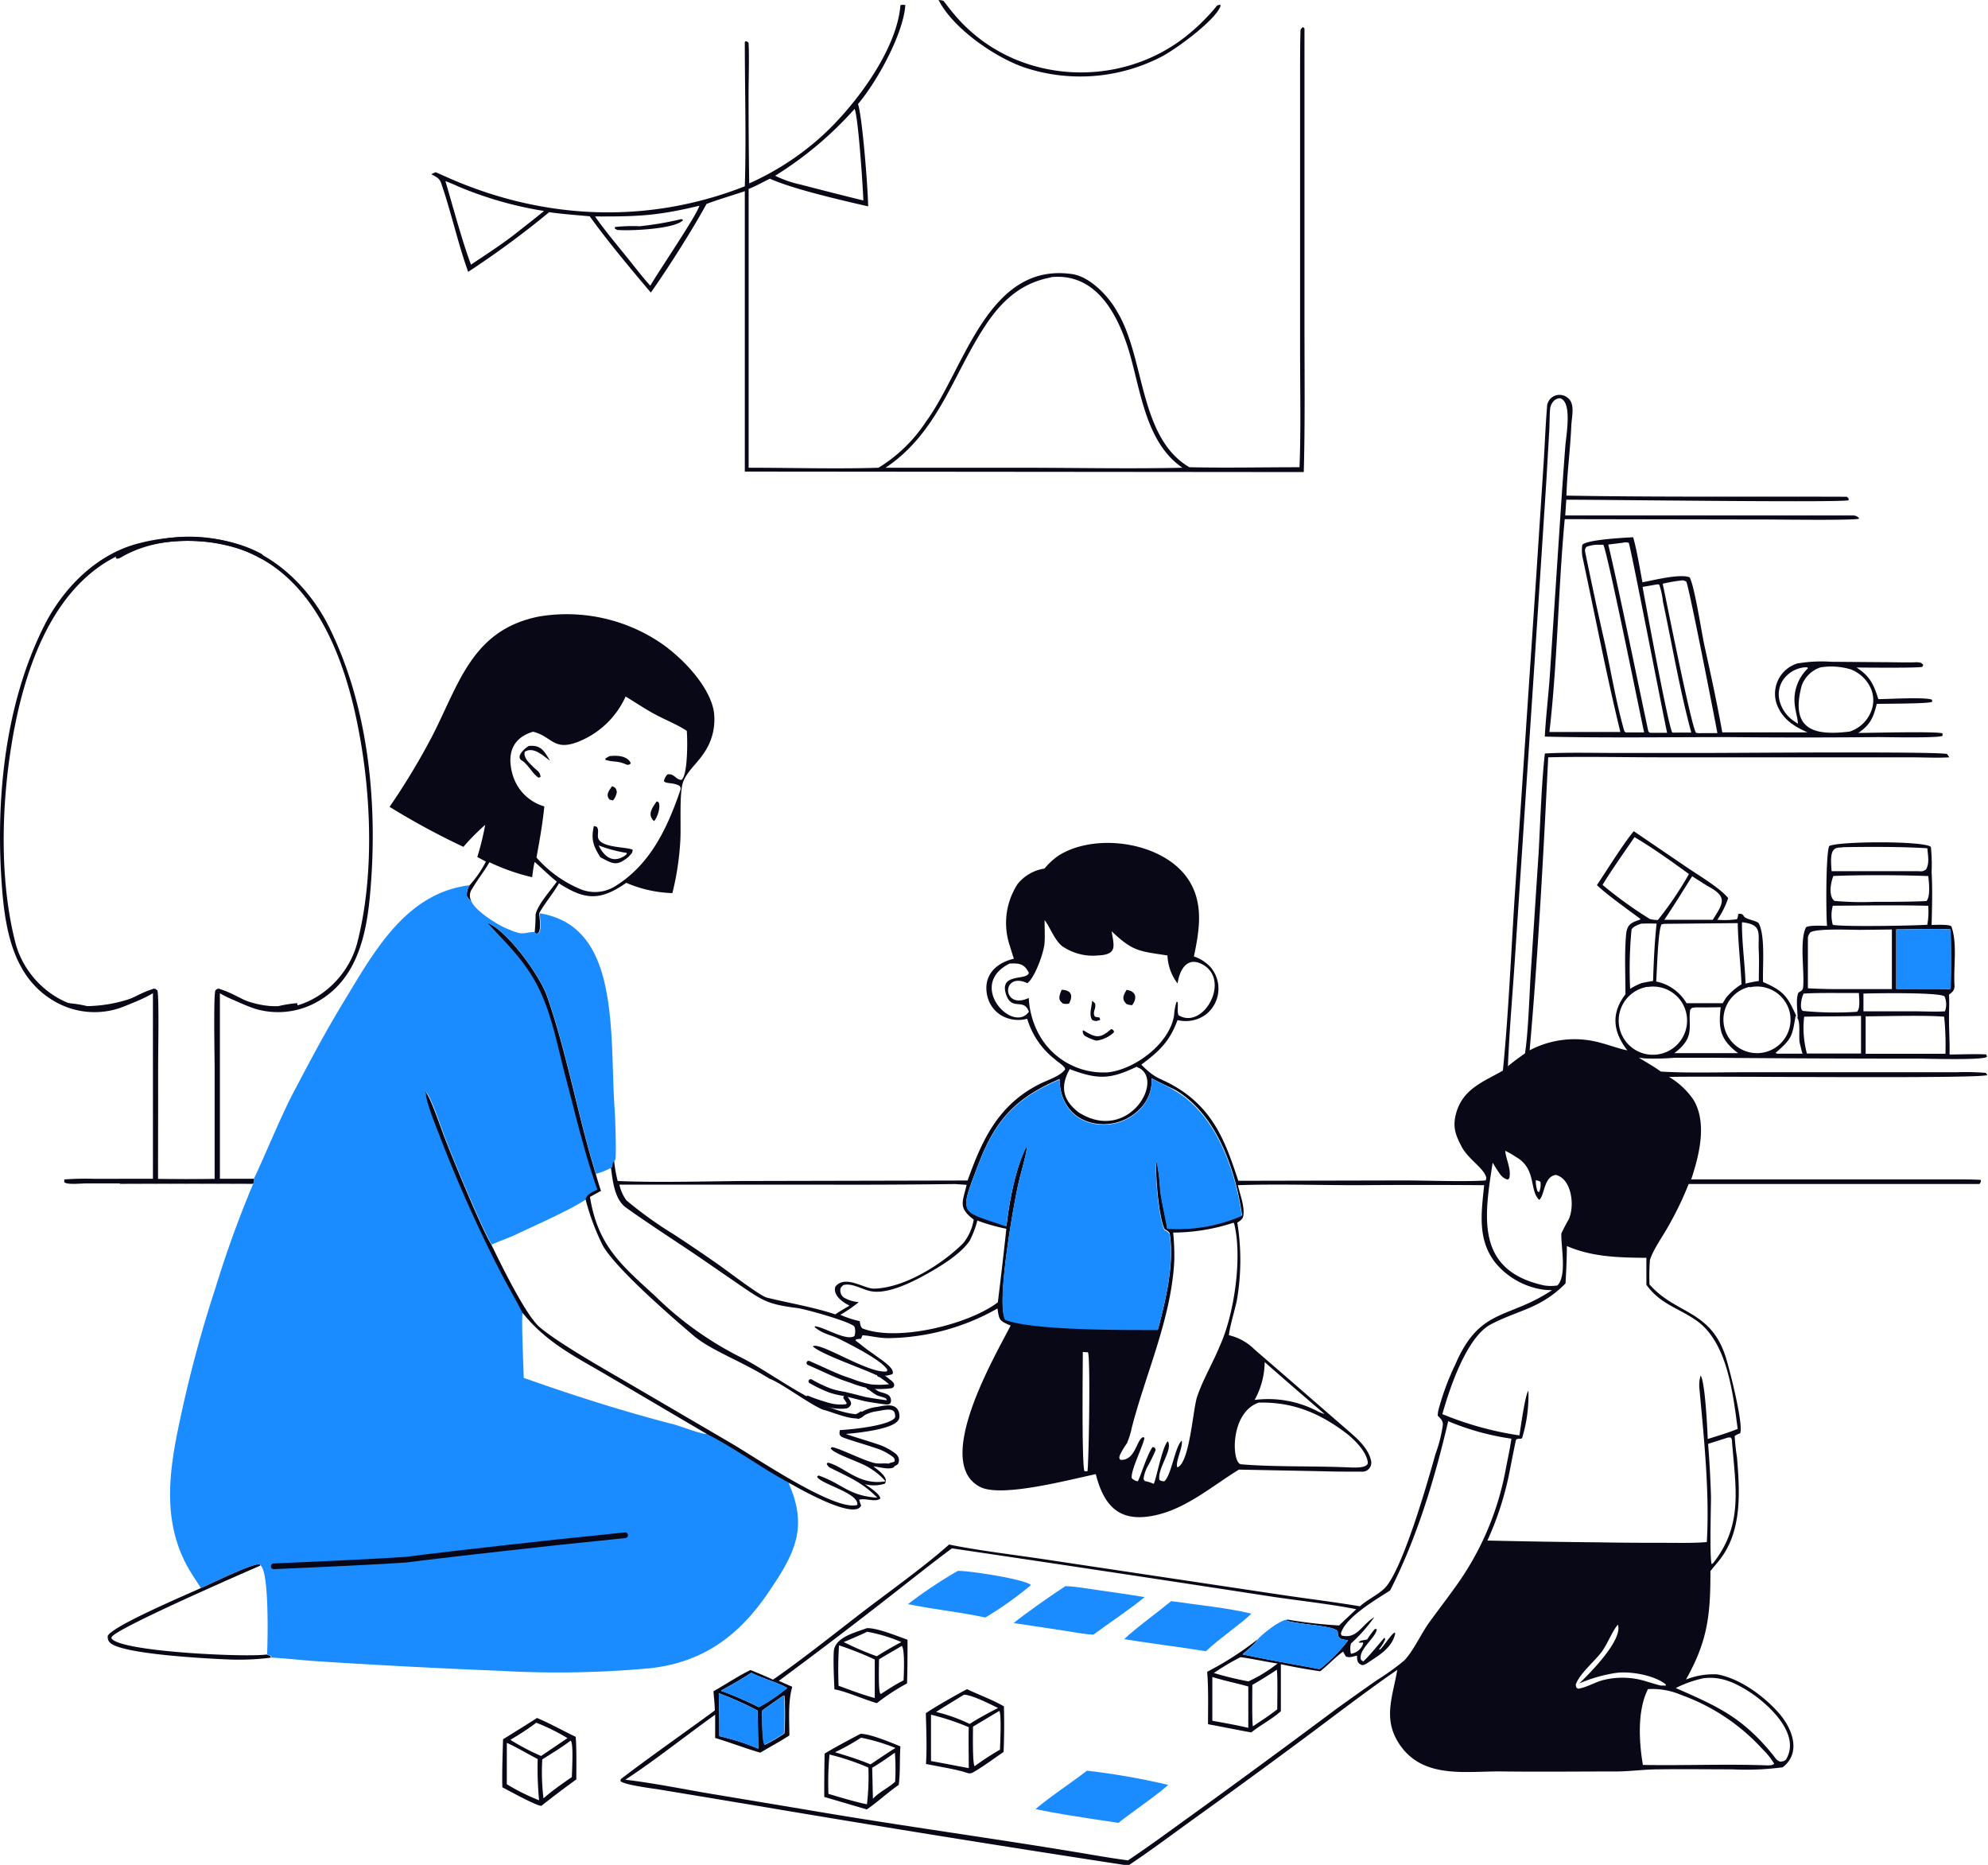 <?xml version="1.0" encoding="UTF-8"?> <svg xmlns="http://www.w3.org/2000/svg" viewBox="0 0 280.26 262.87"><defs><style>.cls-1{fill:#090817;}.cls-2{fill:#1b8cff;}.cls-3,.cls-4{fill:none;stroke:#080717;stroke-linecap:round;}.cls-3{stroke-width:0.8px;}.cls-4{stroke-width:0.6px;}</style></defs><title>Ресурс 42</title><g id="Слой_2" data-name="Слой 2"><g id="Слой_1-2" data-name="Слой 1"><path class="cls-1" d="M132.32,0a2.63,2.63,0,0,1,.69.12c.77,1,1.54,2,2.4,2.9,8.24,8.77,22.32,9.56,31.74,2.13A28.42,28.42,0,0,0,171.6.76l.45-.11,0,.24c-.74,2-6.32,6.09-8.36,7.13a24.93,24.93,0,0,1-19.21,1.51C140.3,8.12,134.33,4,132.32,0Z"></path><path class="cls-1" d="M126.94.72a1.48,1.48,0,0,1,.69,0c-.27,4.05-4,10.8-6.67,13.94.64,2,1.41,12.16,1.43,14.43-3.74-.86-10.55-2.42-13.85-3.9-1,.48-2,1.05-3,1.44v39.3c5.81,0,12.56.19,18.31,0a21.32,21.32,0,0,0,6.67-6.46C136,52,139.23,36.88,151.18,38.64c2.53.38,5.15,3.18,6.27,5.22,4,6.48,3.05,17.79,10.22,22,5.11.11,10.41,0,15.53,0,.21-5.23.08-11.15.08-16.42V10.4c0-1.89,0-3.82.05-5.7,0-.6,0-.57.35-.88l.22.18V45.43c0,6.93.09,14.2-.1,21.11L105,66.47l0-39.52c-1.61.55-3.91,1.22-5.4,1.8-1.84,3.41-5.6,9.34-7.85,12.49C89,38,85.58,33.9,83.14,30.49c-1.8-.17-3.94-.32-5.72-.58A128.1,128.1,0,0,1,66,38.32c-1.44-4-2.39-8.39-3.79-12.46-.26-.78-.73-.92-1.4-1.3a2.75,2.75,0,0,1,.63-.28l2.05.91C76.85,31,91.38,31.61,105,26.26c.21-6.59,0-13.68,0-20.35l.14-.1c.28.08.15,0,.39.23.11,2.1,0,5.1,0,7.28q0,6.27.09,12.53a38.79,38.79,0,0,0,9.59-6.09C120.12,15.53,126.44,7.24,126.94.72Zm-6.46,14.63a50.9,50.9,0,0,1-11.2,9.42,15.21,15.21,0,0,0,3.6,1.25q4.41,1.15,8.83,2.24C121.66,26.47,121,16.54,120.48,15.35ZM62.79,25.53c1,3.35,2.41,8.64,3.61,11.77,2-1.34,4.31-2.83,6.23-4.33,1.34-1.06,2.75-2.15,4.07-3.23a52.55,52.55,0,0,1-12.18-3.49C64,26,63.34,25.73,62.79,25.53ZM98.59,29c-6,1.44-8.68,1.53-14.7,1.51,1.26,1.83,3.08,4,4.5,5.76.9,1.11,2.35,3,3.29,4C92.77,38.36,98.33,30.2,98.59,29Zm49.54,10.11c-4,.74-6.72,3.1-9,6.45-4.74,7-6.76,15.35-14.29,20.37H143.7c7.47,0,15.55.17,23,0-5.24-3.57-5.89-11-7.59-16.6C157.5,44.14,154.44,38.4,148.13,39.07Z"></path><path class="cls-1" d="M87,32.41l-.32-.19V32a22.83,22.83,0,0,1,3.49-.11,44.71,44.71,0,0,0,5.85-1c.16,0,.06,0,.28.13C95.2,32.3,88.74,32.57,87,32.41Z"></path><path class="cls-1" d="M220.83,69.86c13,.23,26.49.11,39.54.16l.24.25v.24c-.74.37-36.33-.1-39.8-.07l-.15,2.22h36c1.55,0,3.1,0,4.65,0a1,1,0,0,1,.8.44c-.5.28-11.08.13-12.81.13l-28.71-.05c-.93,9.88-1,20-2.16,30l10,0c-2-8.19-3.58-16.52-5.36-24.77a5.18,5.18,0,0,1,0-1.62c.67-.73,5.94-1,7.17-1.06.56,2,.9,4.27,1.31,6.35,1.53-.29,5.34-1.25,6.65-.7.71,1.3,1.7,7.91,2.11,9.73.87,3.94,1.78,8.14,2.49,12.12l12,0c-1.94-.88-3.52-1.84-4.33-4a4.48,4.48,0,0,1,2.86-5.7,20,20,0,0,1,4.79-.25l7.76.06c1.17,0,3.27.07,4.35,0,.67.09.49,0,.9.36L271,94c-.77.18-8,.1-9.28.09,1.89,1.2,2.44,2.4,3.08,4.46,1.25,0,6.87-.34,7.58.1v.27c-.42.29-6.74.26-7.8.3-.49,1.94-.88,2.91-2.6,4.09,1.58,0,11.25-.25,11.87.07l0,.34c-.61.34-7.85.18-9.12.18q-10.51.1-21,0c-8.44,0-17.58.13-25.95-.07.14-2.75.52-5.83.71-8.66l1.61-24.36c.18-2.64.37-5.27.57-7.91.12-1.56,1-6.21-.71-6.76a1.2,1.2,0,0,0-1,.48,1.84,1.84,0,0,0-.43,1c-.08.8-.07,2.09-.12,3L218,67.76l-1.7,26.13-2.72,41.05c-.33,5.05-.8,10.34-1,15.35.85-.7,1.51-1.18,2.41-1.81.46-3,.61-8.06.8-11.2l1.12-17.07c.23-4.17.41-9.94.88-14,2.77-.16,6.17-.09,9-.08H241.5c3.18,0,32-.23,33,.16l.31.46c-1.62.11-3.76,0-5.43,0l-9.54,0H234.26c-5.24,0-10.85-.13-16,0-.65,13.28-1.44,28.08-2.62,41.3A13.58,13.58,0,0,1,225.68,147c1,.25,2.76.89,3.73,1.05-2-2.59-2.35-5.17-.26-7.9,0-2.69-.15-5.71.09-8.41.14-1.5.77-1.69,2-2.13l0-.1c-1.55-1.15-4.87-3.52-6.11-4.75,1.25-1.88,3.84-6,5.19-7.6l7.51,5.11c1.62,1.1,4.69,2.93,5.8,4.32a12,12,0,0,1-1.53,3.06,12.69,12.69,0,0,0,2.77-.08,2,2,0,0,0,.18-.73.63.63,0,0,1,.81.34c.29.43,1.89.6,2.1,1,.94,1.86.49,6.29.59,8.24,3.14,1.36,3.48,2.15,4.88,5.21,0-1.08-.3-2.79.1-3.7.4-.29.63-.31.67-.81.2-2.2-.52-6.43.37-8.35.19-.4,2.42-.27,3-.26-.15-1.47-.19-10.27.31-11.26,1.33-.69,13.52-.74,14.33.13a24.75,24.75,0,0,1,.1,3.54c.14,2.45.06,5,0,7.46.38,0,2.67-.13,2.8.23.86,2.46.26,5.7.43,8.33,0,.69-.31.9-.78,1.26.07,1.31,0,2.06,0,3.29,0,1.75.12,3.37.08,5.15,1.05,0,4.32-.11,5.2,0l.06.34c-.64.49-8.49.24-9.77.24q-14.55,0-29.09-.12c-1.75,0-3.46,0-5.2,0a34.78,34.78,0,0,1-4.19.09l-.81-.1c1,.62,2.12,1.24,3.09,1.95,3.56.24,8.6.09,12.27.1l22.1,0,7.32,0a35.1,35.1,0,0,1,4.13.09l.23.31c-1.3.56-40.08.11-44.89.26a10.78,10.78,0,0,1,3.48,3.27c1.92,3.28.77,7.79-.35,11.17l28.85,0,8,0c.85,0,3.28,0,4,.08-.05.43,0,.26-.21.57l-41,0a45.06,45.06,0,0,1-2.67,5.61c-.84,1.58-2.28,3.51-2.79,5.1a29.8,29.8,0,0,0-.06,3.45c3.7,4.21,8.49,3.56,10.67,10,.52,1.53,2.65,9.83,2.1,11a2.34,2.34,0,0,0-.76.37,29,29,0,0,0,.33,3.05c.4,4.86.73,10.41-2.5,14.46-.41.52-.84,1-1.25,1.53,0,6.1-.35,9.79-3.45,15.28a10.64,10.64,0,0,1,4.38-.73c3.29.57,6.92,3.26,9,5.8,1.73,2.15,2.8,5.34.26,7.3a39.1,39.1,0,0,1-7.12.29c-3.45,0-6.94-.05-10.39,0-2,0-3.83.28-5.87.3-5.32,0-10.62.06-15.94,0-5.17-.1-11.27,1.18-14.66-3.76-2.46-3.6-1-6.76-.36-10.56-3.83,2.63-8.08,5.87-11.81,8.66q-8.29,6.17-16.69,12.21c-3.09,2.22-6.26,4.61-9.42,6.71q-26.16-4-52.26-8.41l-13.4-2.23c-1.13-.2-5.41-.7-5.94-1.27l.06-.27c3.46-2.68,10-7.28,13.25-9.68,0-.81-.13-1.87-.19-2.7,1.75-1,3.41-2.11,5.21-3,1.12.45,2.08.84,3.18,1.36,3.93-2.71,8.39-6.27,12.23-9.23s9-6.61,12.6-9.82c3.92.83,9.93,1.54,14,2.17l32.69,4.9c3.78.57,7.44,1,11.23,1.64,1-.91,2.37-1.53,3.38-2.45,2.53-2.33,6.15-15,7.26-19a19.81,19.81,0,0,0,1.05-4.14c0-.64-.33-.86-.73-1.29a5.4,5.4,0,0,1,.08-.69,36.38,36.38,0,0,1,2.42-6.56c3.47-8,7.36-6.28,13.6-10.42l-1-.06a10.76,10.76,0,0,1-6.85-3.67c-2.7-3.29-2.1-7.15-1.7-11.08q-8.87-.07-17.72,0c-5.52,0-11.5-.19-17,0,.29,1.28,1,3.06.76,4.35-.07.46-.47.68-.84.93a33.09,33.09,0,0,1-.07,11c-.29,1.39-1,3.65-1.11,4.87a7.44,7.44,0,0,1,3.6,2c4.28,3.69,8.54,7.41,12.81,11.11,1.38,1.2,3.16,2.62,3.6,4.47a1.27,1.27,0,0,1-1.35,1.65c-1.82,0-3.74,0-5.56-.06l-11.69-.23c-3.61,2.21-7.14,5.26-11.3,6.32-5.2,1.32-7.64-.8-8.88-5.68-3.71.77-13.24,3.33-16.27,1.82-6.87-3.43,2.28-18.82,4.26-22.76-1.58-.69-1.6-.71-1.85-2.41a31.93,31.93,0,0,1-15.31,4.18c-1.65,0-2.52-.35-3.72-.4l-.2.48-.69.08-.08.19c1.56,1.17,1,.83,2.6,1.94.69.58,3,1.87,2.61,2.77a3.78,3.78,0,0,1-2.41.1c-1.73-.85-7.72-2.91-8.83-4,.91-.75,7.9,3.91,10.42,3.53l.09-.2c-.66-1.31-5.24-3.6-6.75-4.36-1.24-.62-2.36-.69-3.51-1.7l.07-.11c1.37.16,4.41,2.14,5.55,1.38a2.15,2.15,0,0,0,0-1.31c-.46-.68-6.85-2.48-8.12-2.64-4.08-.52-4.78-1-8.1-3.27l-5.61-3.86c-3.43-2.33-7-4.61-10.35-7-1.66-1.16-1.91-3.83-2.16-5.72.07-.71.06-.63.44-1.05a18.87,18.87,0,0,0,.52,3c5.25.23,12,.06,17.33,0l32-.07c2.06-5.78,4.32-10.66,10.15-13.6,1.14-.58,2.88-1.08,3.6-2.06,0-.45-1-1-1.43-1.41a11.41,11.41,0,0,1-3.92-5.73,4.78,4.78,0,0,1-3.52-.4,4.28,4.28,0,0,1-2.1-2.79c-.66-2.83,1.14-4.66,3.74-5.27-.19-.59-.38-1.19-.56-1.79a10.08,10.08,0,0,1,1.08-8.73,6,6,0,0,1,3.8-2.19,9.5,9.5,0,0,1,2-1.84c5.22-3.29,14.73-1.91,18.24,3.33,2.25,3.36,1.6,7.22.82,10.9a5.57,5.57,0,0,1,2.24,1.39A4.64,4.64,0,0,1,170,143a4.82,4.82,0,0,1-4,.79c-1.1,3-2.53,4.36-5.1,6.28,2.22,2.25,2.56,1.72,5.12,3.3,5.14,3.18,6.81,7.75,8.55,13.07l23.3-.05c3.28,0,8.54.21,11.58,0l.09-.36c-.29-1.35-2.55-2.61-3.48-4.39-.85-1.62-1.32-2.76-.78-4.73.95-3.45,3.91-4.46,6.59-6,.79-7.91,1.15-16.59,1.67-24.6l3-44.64,1.07-16.36c.17-2.63.26-5.26.48-7.88a1.75,1.75,0,0,1,1.71-1.77,1.85,1.85,0,0,1,1.41.6c.84.91.33,2.7.3,3.87C221.37,63.4,220.92,66.63,220.83,69.86ZM190.05,231.22a7.12,7.12,0,0,1-1.11-.25c-.39-.4-.27-.38-.38-1.06-.57-.79-5.55-.92-7.25-1.5l.25-.11a63.87,63.87,0,0,0,7.22.82c.8-.77,1.61-1.53,2.42-2.29-3.93-.78-8.23-1.21-12.26-1.83q-22.35-3.44-44.74-6.75c-3,2.22-5.93,4.58-8.89,6.88q-7.68,6-15.52,11.8l1.9.83c-.61,2.1-.41,4.62-.41,6.86-1.4.92-2.7,1.59-4.1,2.43-2.15-.62-4.22-1.43-6.36-2.07l0-3.28c-3.89,2.77-8.83,6.69-12.66,9.16,4,.48,7.81,1.26,11.77,1.94l13.87,2.31c13.27,2.28,26.72,4.06,40,6.31,1.71.29,3.5.59,5.22.81,3-2,5.94-4.18,8.85-6.27q10.28-7.43,20.42-15c1.95-1.41,3.9-2.8,5.88-4.17a35.06,35.06,0,0,0,3.77-2.71c1.29-1.31,2.42-3.83,3.54-5.38s2.37-3.16,3.5-4.75a40.83,40.83,0,0,0,7.32-17c.27-1.4.57-2.72.77-4.16a36.36,36.36,0,0,1-8.91-2.46c-1.86,8-4.43,16.52-8.19,23.86-2,1.29-6.36,3.82-6.94,6.08l.11.27c2.19.52,2.75-1.46,4.61-2.6a22.79,22.79,0,0,1-3.3,3.73,2.9,2.9,0,0,0,0,1.44,2.15,2.15,0,0,0,1.73-1.44l-.05-.17a1.16,1.16,0,0,1-.61,0c.37-.34.65-.26,1.22-.41a12.08,12.08,0,0,1,1.08-1.47l.26,0c0,1.16-2.67,2.88-2.21,4.34l.3.24c.8-.69,2.22-2.47,3-3.36l.12.19a4.85,4.85,0,0,1-.87,1.42l.12.08c.71-.69,1.51-2.08,2.06-2.42l.1.15c-.5,2.12-2.39,3.11-4,4.2a1.31,1.31,0,0,1-.68.25c-.68-.25-.71-.65-.71-1.34-.67.14-1,.33-1.56.13a4.86,4.86,0,0,1-.4-.7c-1.17.84-2.15,1.94-3.24,2.78-2-.3-3.61-.58-5.54-1v6.62c-1.27,1.16-2.87,1.94-4.17,3-2-.36-4.06-.79-6.1-1.16,0-2.45.08-5-.12-7.39a44.69,44.69,0,0,0,7.1-4.56c-.19.52-1.6,1.64-2.1,2.1,3.35.74,7.41,1.42,10.85,2.08A22.12,22.12,0,0,0,190.05,231.22ZM228.8,76.5l-2.07.26c1.61,6.82,4.08,19,5.65,26.35l.21.18h.32l2.11,0c-.61-2.8-5.18-26.47-5.41-26.78A1.4,1.4,0,0,0,228.8,76.5Zm-3.3.29a4.42,4.42,0,0,0-1.86.3c-.27.37-.21.52-.09,1.1.83,4,1.67,8,2.57,11.92.94,4.15,1.71,9,2.89,13,.31.2.14.13.52.13h2.25c-.63-2.89-5.21-25.66-5.76-26.46Zm11.3,5.06a22,22,0,0,0-2.4.43c.51,2.31,4,20,4.69,21a1.92,1.92,0,0,0,.71.06h2.31c-.25-1.41-4-20.65-4.38-21.34C237.33,81.74,237.26,81.8,236.8,81.85Zm-3.33.55-1.91.33c.37,2,3.67,19.91,4.2,20.53a4.91,4.91,0,0,0,.67,0l2,0c-1.63-6-2.69-12.35-4-18.47a10.65,10.65,0,0,0-.52-2.38A.84.84,0,0,0,233.47,82.4Zm21,11.66a4.17,4.17,0,0,0-3.07,1.74,3.67,3.67,0,0,0-.52,3,5,5,0,0,0,1.78,2.67l.8.55c0-.65-.33-1.73-.41-2.43a6.11,6.11,0,0,1,1.82-5.38l-.07-.14Zm2.21,0A4.23,4.23,0,0,0,254,96.63c-1.74,6.48,2.07,7.06,6.76,6.49a4.86,4.86,0,0,0,3-2.8,4.19,4.19,0,0,0,0-3.24,5.12,5.12,0,0,0-2.85-2.73A9.65,9.65,0,0,0,256.72,94.06ZM230.43,118c-1.45,2.11-3.2,4.58-4.51,6.73a57.6,57.6,0,0,0,6.67,4.81,4.48,4.48,0,0,0,1.13.14,48.69,48.69,0,0,0,4.38-6.48C235.54,121.34,233.12,119.6,230.43,118Zm29.27,1.46c-.47,0-.89,0-1.2.34-.54.6-.33,2.19-.29,3q6,0,12,0c.79,0,.72.11,1.3-.23.53-.88.28-1.91.2-3C268.14,119.34,263.34,119.35,259.7,119.42Zm-1.26,4.06c-.35.9-.71,2.79.18,3.47a44,44,0,0,0,5.66.13c2.29,0,5.05,0,7.32-.11.56-.74.34-2.59.24-3.52C268.24,123.34,262.05,123.31,258.44,123.48Zm-19.89,0c-1.27,2-2.6,4.19-3.92,6.13l5,0h1.83c1.52-2.41,2.12-3.25-.77-4.78C240,124.44,239.2,123.93,238.55,123.51Zm19.83,4.16a5,5,0,0,0,0,2.67c1.09.32,11.69.13,13.32,0a9.94,9.94,0,0,0,.13-2.67C267.46,127.56,262.76,127.65,258.38,127.67Zm-111.12,2c0,1,.06,2.23,0,3.19-.09,1.42-1.35,4.87-2.42,5.72l-.15-.07c-3.54-1.51-3.43,3.9.34,2.15a12,12,0,0,0,1.2,4.67,10.35,10.35,0,0,0,10,5.81c3.82-.44,8.68-4.07,9.29-8.05a7.35,7.35,0,0,1,.35-1.9l.16.05c.07.68-.1,1.42.13,1.86,3.47,2.1,7.39-4.91,3.41-7.14-2.18-1.22-3.26.66-3.56,2.66a7,7,0,0,1-1.43-3.95c-4-.62-4.84-.54-7.87-3.41.34,2.1.85,3.29-1.95,3.41a7.61,7.61,0,0,1-5-1.3C148.64,132.53,147.92,130.44,147.26,129.71Zm98.32.24c-.05,2.75.41,5.88.5,8.73a14.72,14.72,0,0,1,1.87-.37c0-1.35.06-2.78,0-4.11C247.79,131.62,248.6,130.32,245.58,130Zm-14.14.25c-.45.16-1.36.47-1.44.92a59.17,59.17,0,0,0-.19,8.29,10.21,10.21,0,0,1,1.62-.81c.51-.1,1.1-.23,1.61-.29.1-2.81.2-5.32.5-8.1C232.85,130.19,232.12,130.15,231.44,130.2Zm3.2.05-.4.07c-.52.86-.64,6.63-.76,8.06a6.42,6.42,0,0,1,4.28,3.06h5.1l.45-.74a8.71,8.71,0,0,1,2.2-1.93c-.12-2.8-.49-5.92-.53-8.62Zm27.58.85c-1.4,0-6.11-.22-7,.35a1.57,1.57,0,0,0-.35.72c0,2.38,0,4.79,0,7.17,1.53.07,2.9.12,4.44.11,2.45,0,4.95,0,7.4,0l0-8.4Zm5.1-.09,0,8.42c2.49,0,5.15.09,7.62,0,.12-1.94.12-6.46,0-8.4C272.8,130.86,269.57,131,267.32,131Zm-124.93,4.81c-6.19,3,.39,10,2.66,6.82-.72-2-2.38-.07-3.19-2.36-1.13-3.22,3-1.95,3.18-3.14C144.41,135.89,143.77,135.75,142.39,135.82Zm89.85,3.31a4.82,4.82,0,1,0,4.52,1.72A4.81,4.81,0,0,0,232.24,139.13Zm14.43,0a4.73,4.73,0,1,0,5.65,3.64A4.73,4.73,0,0,0,246.67,139.17Zm7.66.88c-.43.59-.67,2.43-.12,2.52a46.51,46.51,0,0,0,7.56.12c.52-.37.31-2,.29-2.65C259.82,140,256.48,139.91,254.33,140.05Zm8.37,0,0,2.57h7c1.29,0,3.29.09,4.49,0a2.81,2.81,0,0,0-.06-2.1C273.43,139.85,264.32,140,262.7,140.05Zm-23.49,2c-.69.09-.63,0-.94.36-.31,2.35.74,3.81-2.09,6l-.15.11h9c-2.52-1.91-2.81-3.43-2.45-6.48C241.53,142,240.23,142,239.21,142Zm13.94,1.14c-.51,3-.51,3.28-2.85,5.3a.93.93,0,0,0,.61.1h3.2c-.15-.46-.23-.89-.35-1.33C253.46,146.2,254,143.77,253.15,143.18Zm1.2.13a13.84,13.84,0,0,0,.38,5.25h7.63v-5.3C259.71,143.28,257,143.25,254.35,143.31Zm8.66-.05,0,5.34h11.25a39.52,39.52,0,0,0-.18-5.23C271.39,143.08,265.92,143.25,263,143.26Zm-102.73,7.15c-3.43,1.62-5.13,1.91-8.83.59-.22-.07-.43-.16-.64-.25-1.34,2.4-1.06,4.31,1.23,6.09C159.14,161.31,164.45,151.91,160.28,150.41Zm2.07,1.62a5.66,5.66,0,0,1-1.81,4.49,7.12,7.12,0,0,1-5.1,2c-3.71-.09-6.05-2.73-6.06-6.37-6.14,2.64-9,5.65-11.41,11.91-2.82,7.4-2.67,6.46,3.93,8.78.37-3.38,1.31-8.43,2.9-11.33l0,.21c-.24,1.56-.87,3.63-1.19,5-.7,3-3.21,17.15-1.87,19.28,3.85,1.5,16.66,1.4,21.51,1.43,1.06-4,2.38-9.45,1.63-13.58a1.82,1.82,0,0,0-.68-.51c-.83-1.56-1.31-7.45-1.19-9.39l.09-.1a27.21,27.21,0,0,1,.47,4c.26,1.79.69,3.53,1,5.31a22.8,22.8,0,0,0,10.53-1.82c-.93-6.44-3.57-14.24-9.47-17.68C164.55,153.09,163.45,152.56,162.35,152Zm49.84,10.18c.12,1.34.88,2.59.59,3.91l-.2.21c-.82-.17-1.17-.84-1.64-1.56-.18-.27-.35-.55-.51-.83-1.14,7.46-2.54,15.19,7.26,17.31a5.93,5.93,0,0,0,1.88,0c1.35-1.44.48-5.41.54-7.29,0-.11.87-1.75,1-1.95.91-1.78.55-5.73-1.76-6.34-1.74.21-1.59,2.95-2.36,3.52-1.45-1.37-.31-4.4-3.33-6.08A9.47,9.47,0,0,0,212.19,162.21Zm4.32,4.17a4.43,4.43,0,0,0,.24,1.58l.16.13.07,0a2.71,2.71,0,0,0,.19-1.43A1.1,1.1,0,0,0,216.51,166.38Zm-81.85.58q-9.67.12-19.34.08l-28,0a5.84,5.84,0,0,0,1,2.23A56.2,56.2,0,0,0,95,174q3.06,2,6.09,4.12c1.31.9,6,4.52,7,4.78,3,.75,6.55,1.33,9.67,2.37.68-.47,1.3-.82,2-1.23-.94-.48-2.35-1.41-2-2.67,1.38-1.74,4.06.3,5.46.27,4.27-.09,9.56-3.41,12.54-6.37a7.05,7.05,0,0,0,1.51-3.36c-2.21-1.69-1.58-2.41-1-4.9Zm3.14,5.09a13.9,13.9,0,0,1-1.09,2.89c-1.29,1.94-4.32,3.74-6.32,4.84s-5.53,2.87-7.9,2.22c-1.13-.3-2.52-1.13-3.62-.79-.27.28-.4.32-.41.74a1.27,1.27,0,0,0,.49,1,4.74,4.74,0,0,0,2.12.65,20.31,20.31,0,0,1-2.6,1.79,14,14,0,0,0,2.72.89c.08.35.11.92.48,1.06,5,1.88,15-.65,19-3.71.41-3.3.85-7.07,1.2-10.37A26.1,26.1,0,0,1,137.8,172.05Zm36.09.36a27.47,27.47,0,0,1-8.5,1.39,34.58,34.58,0,0,1,.16,3.81c-.35,8.13-4,15.95-6,23.71a11,11,0,0,1-.67,2.16,12,12,0,0,0-1,1.68c-.1.33-.13.38.05.67,2.19.17,2.28-3,3.28-3.21l.13.17c-.36,1.49-1.94,4.51-1.79,5.63a1.59,1.59,0,0,0,.85.44c.32-.46,1.28-3.73,2.1-4.85.38.16.24,0,.43.41a21.46,21.46,0,0,1-1.13,2.32,5,5,0,0,0-.59,1.8l.17.28a5.68,5.68,0,0,1,1.27.4c.32-.53,1.25-5.47,2-6,.71,1.23-1.51,3.83-1.2,5.43a.9.9,0,0,0,.72.19c1-.95,1.49-4.91,2.43-5.71.21.86-1,3.2-.61,3.76,1.72-.61,2.18-8.15,2.76-9.9.83-2.49,2.25-4.83,3.24-7.27,2-4.4,3.18-12.43,2-17.17Zm47,3.21c0,1.79-.09,3.57-.19,5.35-3.59,3.61-6.56,3.69-10.53,5.77-3.4,1.78-5.81,9-6.83,12.65a46.21,46.21,0,0,0,10.86,3c.15-.9.82-5.89,1.27-6.28a20.68,20.68,0,0,1-.88,6.63c-.1.26-.8-.06-.9.38-.34,1.61-.69,3.45-1,5a44,44,0,0,1-3,9.09q7.76.18,15.52.25,4.68.08,9.35.07c1.81,0,4.3.06,6.06-.11.41-7-.42-14.83-1.06-21.83a4.51,4.51,0,0,1,.19-1.64c.62.84.95,7.52,1,8.95,1.35-.43,2.93-.89,4.22-1.43-.68-5.09-1.47-12.27-5.87-15.31-2.64-1.82-5-2.25-7-5,0-1.27,0-2.54,0-3.8C228.25,177.27,224.44,177.19,220.85,175.62Zm-68.24,14.94c0,2-.17,16.18.24,16.87a1,1,0,0,0,.42,0c.19-1.46.44-16.09.06-16.77C153.09,190.62,152.85,190.58,152.61,190.56ZM178.29,192a11.18,11.18,0,0,1-1.42,5.33,15,15,0,0,1,8.73,1.52,5.62,5.62,0,0,0,1.14.47Q182.5,195.69,178.29,192Zm-.84,5.71c-4.1,1.4-3.83,8.58-2.49,8.69,4.47.39,10.11.23,14.71.42.75,0,3.32.3,3.15-.76-.23-1.44-1.67-2.91-2.78-3.84C186.21,199.24,182.28,197.58,177.45,197.71Zm66.16,4.92-2.81.89q.3,3.73.41,7.47c0,1.27-.22,9,.11,9.49l.17-.12c4.33-5.47,3.17-10.7,2.67-17.3a.6.6,0,0,0-.19-.44ZM228.08,229c-.84,1-1.42,2.66-2.27,3.82-1,1.36-3.23,3.19-3.67,4.66.12.48,0,.32.33.56,1.23-.18,2.52-1,3.69-1.26a11.19,11.19,0,0,1,5.91.22c.45.13,1.71.53,2.08.59l.69,0,0-.16c-1.6-1.29-4.92-1.88-6.95-1.63a20.74,20.74,0,0,0-5.25,1.49C224.1,235.89,228.83,231.15,228.08,229Zm-53.18,4.58a32.85,32.85,0,0,0-3.77,2.24A44.14,44.14,0,0,0,176,237a20.49,20.49,0,0,0,4.1-2.51C178.49,234.24,176.48,233.8,174.9,233.59Zm5.11,1.77c-1.2.8-2.23,1.43-3.46,2.15,0,1.29-.06,4.7.07,5.84,1.16-.77,2.35-1.54,3.44-2.4C180.06,239.85,180.14,236.21,180,235.36Zm-74.1.43c-1.36.92-2.85,1.73-4.28,2.54a50.53,50.53,0,0,1,5.35,2.32,26.1,26.1,0,0,0,4-2.72C109.44,237.08,107.63,236.63,105.91,235.79Zm65,.59q0,3.09,0,6.18c1.69.31,3.4.61,5.07,1,0-1.94,0-3.89,0-5.83C174.36,237.26,172.43,236.87,170.91,236.38Zm69.33.17a16.25,16.25,0,0,0-4,1.4c6,2.63,9.42,4.15,13.72,9.45l.12.16c.32.4.44.64.92.77.3-.05.64-.07.81-.35,2.1-3.58-2.55-7.76-5.09-9.43C244.53,237.12,242.58,236.28,240.24,236.55Zm-7.91,1.54c-1.53,3-1.28,7.45-.72,10.7,5.82.1,11.75-.15,17.51.06.45,0,.74,0,1-.23a10.13,10.13,0,0,0-1.66-2.07A28.53,28.53,0,0,0,237,238.91,10.33,10.33,0,0,0,232.33,238.09Zm-131,.58q.09,3,.08,6.06a32.41,32.41,0,0,1,5.49,1.76l-.09-5.36A45.77,45.77,0,0,0,101.33,238.67Zm9.11.35c-1,.67-2,1.37-3,2.11,0,.71,0,4.49.4,4.82a22.21,22.21,0,0,0,2.75-1.61,42.07,42.07,0,0,0,0-5.3Z"></path><path class="cls-1" d="M16.64,78.09a21.88,21.88,0,0,1,16.72-1.4C39,78.34,43.67,83,46.28,88.16c5.67,11.28,7,25,5.93,37.45-.51,6.14-1.85,12.64-7.78,15.76a11.18,11.18,0,0,1-8.72.74A26.31,26.31,0,0,1,31,139.87v26.35h4.78a2.29,2.29,0,0,1-.15.65l-17.41-.06-6.07,0c-.74,0-2.6.22-3.09-.16l0-.4a40.89,40.89,0,0,1,4.2-.09l8.44,0c0-8.51.27-17.85,0-26.24-3.18,1.92-8.41,3.38-12.13,1.9l.08-.42a17.31,17.31,0,0,1,2.65.42,20.19,20.19,0,0,0,9.19-2.39c.23-.13.48,0,.7.17.26.88.1,9.22.09,10.84v15.76c2.63.05,5.43,0,8.07,0,0-3.19-.24-26.15.24-26.79,1.16-.08,4.14,1.86,5.49,2.26,6.24,2,12.72-2.7,14.29-8.8,2.37-9.2,2-20.45.23-29.72-1.92-10.33-6.36-22.52-17.33-25.91C28,75.66,21.73,75.83,17.09,78.55c-.32.18-.43.25-.76.14C16.36,78.26,16.31,78.47,16.64,78.09Z"></path><path class="cls-1" d="M36.9,78.09c-5.09-2.77-12-3-17.73-1.4S8.86,83,6.25,88.16C.58,99.44-.7,113.18.32,125.61c.51,6.14,1.85,12.64,7.78,15.76a11.18,11.18,0,0,0,8.72.74,26,26,0,0,0,4.74-2.24v26.35H16.77a2.29,2.29,0,0,0,.15.65l17.42-.06,6.06,0c.74,0,2.6.22,3.09-.16l0-.4a40.89,40.89,0,0,0-4.2-.09l-8.44,0c0-8.51-.27-17.85,0-26.24,3.17,1.92,8.14,2.9,11.12,1.9l-.08-.42a17,17,0,0,0-2.64.42c-2.77.14-5.9-1.09-8.19-2.39-.24-.13-.49,0-.7.17-.27.88-.11,9.22-.1,10.84v15.76c-2.63.05-5.43,0-8.07,0,0-3.19.24-26.15-.24-26.79-1.16-.08-4.14,1.86-5.49,2.26-6.23,2-12.72-2.7-14.29-8.8-2.37-9.2-1.95-20.45-.23-29.72C3.86,92.86,8.3,80.67,19.27,77.28c5.23-1.62,12.53-1.45,17.17,1.27.32.18.43.25.76.14C37.17,78.26,37.22,78.47,36.9,78.09Z"></path><path class="cls-1" d="M66.2,124.78a15.43,15.43,0,0,0,2.3-3.33l-1.21-.65a38.87,38.87,0,0,0,1.11-4.53,31,31,0,0,0-3.07,3.1,104.7,104.7,0,0,1-10.41-5.64A97.52,97.52,0,0,0,61,103.63c3.77-7.41,5.64-14.88,15-16.73a23.67,23.67,0,0,1,17,3.63c3,2,6.86,5.94,7.6,9.55a8.27,8.27,0,0,1-1.47,6.22c-.89,1.33-2.16,2.32-2.79,3.82s-.29,6.38-.44,8.52a39.33,39.33,0,0,1-1.11,7.25,17.72,17.72,0,0,1-6.5-1.45c-3.64,2.53-5.78,2.48-9.49.07-.88,1.53-2,2.8-2.79,4.22.06.78.32,2.26-.15,2.82l-.32.07c-.17-.2-.14-.1-.16-.26a21.79,21.79,0,0,0,.12-2.4c.24-1.39,2.08-3.38,3-4.69-.91-.7-2.24-2-3.13-2.78-.17.71-.25,1.43-.35,2.16A29.7,29.7,0,0,1,69,121.54c-.77,1.33-1.67,2.43-2.43,3.73a1.61,1.61,0,0,0-.15,1.7,1.51,1.51,0,0,1-.61-.69A2.51,2.51,0,0,1,66.2,124.78Zm22-26.61a12.29,12.29,0,0,1-6.93,6.48c-3.27,1.17-3.47-.85-6.12-1.51-3,.89-3.74,3.24-2.84,6.2a6.54,6.54,0,0,0,4.43,4.33c-.27,2.58-.64,4.65-1.11,7.2a16.84,16.84,0,0,0,6.24,4.48,5.4,5.4,0,0,0,4.6-.28c5.08-3,7.53-8.16,9.39-13.54.15-.44.11-.36,0-.71-.9-.59-2-.29-2.26-.72a1.82,1.82,0,0,1,.49-.93c.93-.23,1.2.79,2,.75.89-.72.84-5.67.73-6.9-1.32-.89-3.12-1.59-4.55-2.37S89.56,99,88.18,98.17Z"></path><path class="cls-1" d="M75.12,108.05c.5.53,1.07.72,1.08,1.47l-.26.1c-.8-.43-1.52-1.93-2.33-2.39-1-.54.33-1.74.94-2.08,1.74-.19,2.17.74,3,2.09-.91-.65-2.29-2.06-3.57-1.28C73.75,106.79,74.59,107.52,75.12,108.05Z"></path><path class="cls-1" d="M88.44,107.82c-1.47-.67-1.81-.32-3.09-.71v-.2l.58-.33c1-.12,2.51-.09,3,1C88.68,107.83,88.85,107.73,88.44,107.82Z"></path><path class="cls-1" d="M86.42,112.83l-.47-.11c-.62-.67-.1-1.26.34-1.9.54.22.53.29.67.79A2.4,2.4,0,0,1,86.42,112.83Z"></path><path class="cls-1" d="M92.21,115.75c-1-.89-.28-1.88.37-2.79l.25.1C93.2,113.72,92.69,115.2,92.21,115.75Z"></path><path class="cls-1" d="M84.63,120.83c-1-1.61-1.33-2.5-.91-4.41l.42.13c.28.41.14.79.15,1.32,0,1.73,4.33,1.46,4.91,1.93-.09.56-.19.52-.62,1C86.92,122.16,86.39,121.76,84.63,120.83Zm-.23-1.66c.8,1.64,2,2.53,3.66,1.47.28-.24.21-.1.32-.41A19.14,19.14,0,0,1,84.4,119.17Z"></path><path class="cls-2" d="M35.76,166.23c1.77-3.76,3.39-7.81,5.22-11.49,2.35-4.49,4.72-9,7.36-13.35,4.31-7.08,8.79-15.51,17.86-16.61a2.51,2.51,0,0,0-.39,1.5,1.51,1.51,0,0,0,.61.69c.51,1.34,3.49,3.25,4.82,3.83,2.73,1.2,2.21.64,4.21.56,0,.16,0,.06.16.27l.32-.08c.47-.56.21-2,.15-2.82,5.66.93,8.13,5,9.27,10.35,1.19,5.65.9,11.83,1.32,17.59.07,1.24.23,5.73.09,6.8-.38.42-.37.34-.44,1.05a10.49,10.49,0,0,1-2.3.94c-2.53-8.13-4.06-17-6.86-25-1-2.9-5.29-8.73-8-10.2l-.43-.22c2.23,2.48,4.39,4.48,6.21,7.35,2.8,4.4,3.58,9.75,4.94,14.75,1.42,5.27,2.58,10.36,4.38,15.53-.62.32-1.48.64-1.65,1.37-2,1.42-7.32,3.75-9.76,4.92-1,.49-2.52,1-3.52,1.47l-.08-.13c-.77-1.35-1.68-3.41-2.32-4.85q-2.19-5-4.18-10.07c-.46-1.18-2-5.86-2.73-6.52l0,.25.13-.13c-.32.74,1.54,5.23,1.91,6.2a195,195,0,0,0,8.27,18.58c1,2.08,2.41,4.29,3.36,6.27-.23.58.13,8,.14,9.19,7.06,2.5,14,4.71,21.28,6.59.86.23,3.91,1.42,4.6,1.32,4.23,2.17,7.67,4.79,11.53,6.85l0,.23c2.72,6.2.7,9.91-2.81,15.1-4.17,6.19-9.24,10-16.79,10.84a142.4,142.4,0,0,1-21.17.36q-12.76-.51-25.5-1.33c-2.24-.13-4.52-.43-6.72-.53l0-.07-.07-.19-.52-.19c.07-2,.31-11.32-.89-12.52l-.1-.19c-1-.21-6.93,2.76-8.36,3.35-.72-1.16-1.46-2.19-2.1-3.42-3.57-6.89-2.16-14.27-.57-21.51a177.7,177.7,0,0,1,4.75-17.41,152,152,0,0,1,5.3-14.63A2.29,2.29,0,0,0,35.76,166.23Z"></path><path class="cls-1" d="M68.7,130.05l.43.22c2.74,1.47,7,7.3,8,10.2,2.8,8,4.33,16.85,6.86,25,.22.74.48,1.68.74,2.39l-1.56.85c1.12,6.89,4.37,9.56,9.22,14a47.67,47.67,0,0,0,12.08,8.63c4.64,2.34,10.87,7.46,16.15,8l.25-.1.52-.31c.39.45.38-.15.58.41a1.44,1.44,0,0,1-.78.58c-1.55.18-3.71-.85-5.22-1.23-2-.86-5.91-3.79-7.5-4.36-4-2.5-8.27-4-10.68-6.05C94.63,185.58,87,179,85,175.61a33.19,33.19,0,0,1-2.45-6.56c.17-.73,1-1.05,1.65-1.37-1.8-5.17-3-10.26-4.38-15.53-1.36-5-2.14-10.35-4.94-14.75C73.09,134.53,70.93,132.53,68.7,130.05Z"></path><path class="cls-2" d="M267.35,139.43l0-8.42c2.25,0,5.48-.15,7.64,0,.13,1.94.13,6.46,0,8.4C272.5,139.52,269.84,139.45,267.35,139.43Z"></path><path class="cls-1" d="M150.7,141.47a2.19,2.19,0,0,1-.81,0c-.84-.53-.53-1.16-.23-1.95C151.05,139.55,151.31,140.35,150.7,141.47Z"></path><path class="cls-1" d="M159.6,141.69a2.64,2.64,0,0,1-.78-.16c-.74-.7-.45-1.22,0-2C160.15,139.71,160.37,140.67,159.6,141.69Z"></path><path class="cls-1" d="M155.1,143.77c-.54.17-.63.23-1.13,0-.48-.73-.1-1.65,0-2.71l.4.37c.23.78-.45,1.17,0,1.89l.65.11Z"></path><path class="cls-1" d="M152.92,146c-.25-.27-.22-.29-.3-.67l.11-.1c1.76,1.07,2.32,1.21,3.91-.17.26.07.16,0,.39.26l0,.2a4.5,4.5,0,0,1-2.46,1.17A6.69,6.69,0,0,1,152.92,146Z"></path><path class="cls-2" d="M149.38,152.17c0,3.63,2.35,6.27,6.06,6.36a7.12,7.12,0,0,0,5.1-2,5.66,5.66,0,0,0,1.81-4.49c1.1.53,2.2,1.06,3.25,1.68,5.9,3.43,8.54,11.23,9.47,17.67a22.67,22.67,0,0,1-10.53,1.82c-.31-1.77-.74-3.52-1-5.31a27.21,27.21,0,0,0-.47-4l-.09.1c-.12,1.94.36,7.83,1.19,9.39a1.82,1.82,0,0,1,.68.51c.75,4.13-.57,9.53-1.63,13.58-4.85,0-17.66.07-21.51-1.43-1.34-2.13,1.17-16.25,1.87-19.28.32-1.38.95-3.45,1.19-5l0-.21c-1.59,2.91-2.53,7.95-2.9,11.33-6.6-2.32-6.75-1.38-3.93-8.77C140.36,157.82,143.24,154.8,149.38,152.17Z"></path><path class="cls-1" d="M73.62,185c-1-2-2.33-4.2-3.36-6.27A194,194,0,0,1,62,160.18c-.37-1-2.23-5.45-1.91-6.19l-.13.13,0-.25c.69.66,2.27,5.34,2.73,6.52q2,5.07,4.18,10.07c.64,1.44,1.55,3.5,2.32,4.85l.08.13C70.52,178,74,185.2,76,187c2.5,2.18,9.08,5.92,12.07,7.66l15,8.77c3.2,1.84,14.62,9.66,17.78,8.7.31-1.7-5.38-3-5.66-4l.21-.15c3.41,1.2,4.21,2.85,8.27,3.13-2.11-2.17-4-2.88-6.61-4.21a.88.88,0,0,1-.51-.62l.18-.11c2.4.6,4.34,3.26,8.11,2.63a9.25,9.25,0,0,0-2.27-1.89c-1.17-.8-5-1.95-5.47-2.75l.16-.17c.83,0,5,2.16,6.32,2.28.87.08,1.86-.14,2.43.28l.06.22c-.57.48-2.17,0-2.94-.08.63.54,2.24,1.57,1.61,2.44a5,5,0,0,1-2.79.08c.65.46,2,1.28,2.17,2-.65.61-2.13-.09-3,.19a7.92,7.92,0,0,0,.28.82c-.93,2.12-9-2.54-10.23-3.24-3.86-2.06-7.3-4.68-11.53-6.85l-14.07-8.28C80.91,191.11,77.09,189.3,73.62,185Z"></path><path class="cls-1" d="M36.69,220.69c-2.47,1.07-20.35,8.86-20.94,10.06l-.05.15c1,1.94,19.19,2.74,21.88,2.31l.52.19.07.19,0,.07a35.49,35.49,0,0,1-5.74.26c-2.44-.09-15.65-.71-17-2.46a1.1,1.1,0,0,1-.23-.89c.76-1.42,10.92-5.72,13.11-6.72,1.43-.59,7.36-3.56,8.36-3.35Z"></path><path class="cls-2" d="M128,226.11a67.33,67.33,0,0,1,7-4.67c1.18-.13,9.8,1.2,10.33,2A49.88,49.88,0,0,1,138.9,228C135.39,227.24,131.62,226.85,128,226.11Z"></path><path class="cls-2" d="M142.91,228.78c1.32-1.13,5.76-4.23,7.28-5.2,1.11,0,3.4.38,4.56.55,2.16.32,4.47.62,6.61,1-1.78,1.5-5.21,3.79-7.21,5.28-.93,0-3.2-.41-4.22-.57Z"></path><path class="cls-2" d="M158.48,231.05c1.5-1.45,4.84-3.88,6.63-5.36,3.18.46,8.33,1,11.31,1.77-1.6,1.53-4.38,3.38-6.42,5.29C166.19,232.13,162.31,231.68,158.48,231.05Z"></path><path class="cls-2" d="M181.56,228.3l-.25.12c1.7.57,6.68.7,7.25,1.49.11.68,0,.66.38,1.06a8.51,8.51,0,0,0,1.11.26,22.06,22.06,0,0,1-4,4.05c-3.44-.66-7.5-1.34-10.85-2.08.5-.46,1.91-1.58,2.1-2.1C177.86,230.37,180.64,228.19,181.56,228.3Z"></path><path class="cls-1" d="M117.63,238.13c-.06-1.68-.17-3.61-.09-5.27.09-2.08,3-2.73,4.67-3.36,1.42-.06,4.25,1.11,5.73,1.63,0,2,0,4.13-.07,6.16a28.5,28.5,0,0,0-4.25,2.78C122.05,239.64,118.94,238.29,117.63,238.13Zm4.58-8.1c-1,.47-2.21,1-3.27,1.43a44,44,0,0,0,4.66,2c1.24-.77,2.16-1.31,3.47-2A22.07,22.07,0,0,0,122.21,230Zm-3.93,1.89a54.14,54.14,0,0,0-.06,5.7c1.7.62,3.36,1.26,5.1,1.73,0-1.81,0-3.62,0-5.43A47.2,47.2,0,0,0,118.28,231.92Zm8.86.07c-1,.62-2.19,1.26-3.22,1.91,0,.79-.12,4.41.19,4.86l.09,0c1.09-.69,2-1.31,3.18-1.9C127.42,236,127.58,232.55,127.14,232Z"></path><path class="cls-2" d="M101.63,238.33c1.43-.81,2.92-1.63,4.28-2.54,1.72.84,3.53,1.29,5.1,2.14a26.1,26.1,0,0,1-4,2.72A50.53,50.53,0,0,0,101.63,238.33Z"></path><path class="cls-1" d="M130.52,241.48c1.49-1,4.28-2.58,5.81-3.38,1.63.79,3.73,1.54,5.2,2.43.05,2.27.05,4.15-.05,6.42-1.37.93-2.78,2-4.2,2.82-.57.34-.79.17-1.35,0-1.36-.41-3.89-.82-5.39-1.13C130.69,246.39,130.58,243.72,130.52,241.48Zm5.38-2.6c-1.32.8-2.64,1.61-3.94,2.43A23,23,0,0,1,136.7,243c1.27-.82,2.62-1.53,4-2.25C139.56,240.2,137,238.89,135.9,238.88Zm5,2.27-3.73,2.23c0,.79-.09,5.22.23,5.58a37,37,0,0,1,3.57-2.33C141,245.78,141.21,241.55,140.87,241.15Zm-9.65.54,0,6.54c1.78.32,3.55.67,5.32,1,0-1.88-.05-3.91,0-5.77A34.44,34.44,0,0,0,131.22,241.69Z"></path><path class="cls-2" d="M101.41,244.73q0-3-.08-6.06a45.77,45.77,0,0,1,5.48,2.46l.09,5.36A32.41,32.41,0,0,0,101.41,244.73Z"></path><path class="cls-2" d="M107.42,241.13c1-.74,2-1.44,3-2.11l.1,0a42.07,42.07,0,0,1,0,5.3,22.21,22.21,0,0,1-2.75,1.61C107.38,245.62,107.44,241.84,107.42,241.13Z"></path><path class="cls-1" d="M70.92,245.16c1.62-1,3.22-2,4.79-3,1.54.63,3.85,1.89,5.45,2.66.14,1.76.09,4.16.09,6q-2.5,1.8-4.92,3.72c-.6.07-4.63-2.15-5.51-2.61C70.76,250.12,70.86,247,70.92,245.16Zm4.68-2.33c-1.34,1-2.22,1.56-3.65,2.41a33.26,33.26,0,0,0,4.33,2.28L80,245A28.29,28.29,0,0,0,75.6,242.83Zm4.85,2.52c-1.32,1-2.63,1.78-4,2.65a30.32,30.32,0,0,0,.17,5.49c1.25-1.1,2.63-2.06,4-3C80.62,249.69,80.89,245.74,80.45,245.35Zm-9,.33q0,2.91,0,5.82A29.07,29.07,0,0,0,76,253.76a46.94,46.94,0,0,1-.2-5.81C74.78,247.43,72.3,246,71.47,245.68Z"></path><path class="cls-1" d="M116.25,247.19c.88-.58,4-2.25,5.07-2.8,1.35,0,4.32,1.24,5.62,1.78-.14,1.83,0,3.51-.24,5.42-1.64,1.14-3,2.44-4.5,3.46l-6-1.76Q116.19,250.25,116.25,247.19Zm5.14-2.25a32.81,32.81,0,0,1-3.67,2.05c1.72.52,3.29,1,5,1.71,1.14-.76,2.35-1.6,3.52-2.31A26.76,26.76,0,0,0,121.39,244.94Zm4.77,2.12c-.93.63-2.26,1.59-3.2,2.11l.1,4.37c1.06-1.07,2.1-1.46,3.13-2.39A30.83,30.83,0,0,0,126.16,247.06Zm-9.22.25a42.82,42.82,0,0,0-.15,5.55c1.51.44,4,1.2,5.43,1.46a33.28,33.28,0,0,0,.2-5.17A35,35,0,0,0,116.94,247.31Z"></path><path class="cls-2" d="M146,255c2-1.73,5-3.67,7.23-5.41a99.11,99.11,0,0,1,11.45,2c-1.37,1.3-5.23,3.94-7,5.35C154.25,256.43,149.32,255.72,146,255Z"></path><path class="cls-3" d="M38.59,220.78c9-.39,15.43-.7,18.7-.94,2.42-.32,10-1.22,21.2-2.44,4.61-.49,7.07-.71,9.64-1"></path><path class="cls-4" d="M121,199.68a5.55,5.55,0,0,1,2.7-1.07c1.3-.24,2.8-.62,2.8,1.07s-7.84,2.19-7.84,2.19a.65.65,0,0,0,0,.24c.07.16.2.21,1.15.53s2.53.78,3.63,1.16a8,8,0,0,1,2.61,1.32,1,1,0,0,1,.36.52.76.76,0,0,1-.06.53,1.08,1.08,0,0,1-.4.23l-.35.08"></path><path class="cls-4" d="M114,192.12l1.86.83c.51.23,1.21.57,2.43,1.07.6.25,1.21.44,1.79.64a14.64,14.64,0,0,0,2.64.77,12,12,0,0,0,2.92-.05.16.16,0,0,0,.12-.14c0-.26-.4-.45-.73-.76l-.82-.59a.53.53,0,0,0-.27-.1"></path><path class="cls-4" d="M114.28,194.7A19,19,0,0,0,117,196a11.3,11.3,0,0,0,1.92.46c1.5.35,2.41.6,3,.74.17.05,1.24.23,2.78.44.54.08.58,0,.6-.11a.71.71,0,0,0-.11-.52c-.23-.32-1-.42-1.45-.61a8.54,8.54,0,0,1-.86-.59,2.15,2.15,0,0,0-.44-.26"></path><path class="cls-4" d="M119.2,197a4.7,4.7,0,0,1,.43.65c.09.16.05.25,0,.31a.65.65,0,0,1-.33.27,6.43,6.43,0,0,1-2.57-.21c-.88-.25-2-.62-2.6-.87a2.13,2.13,0,0,0-.28-.09"></path></g></g></svg> 